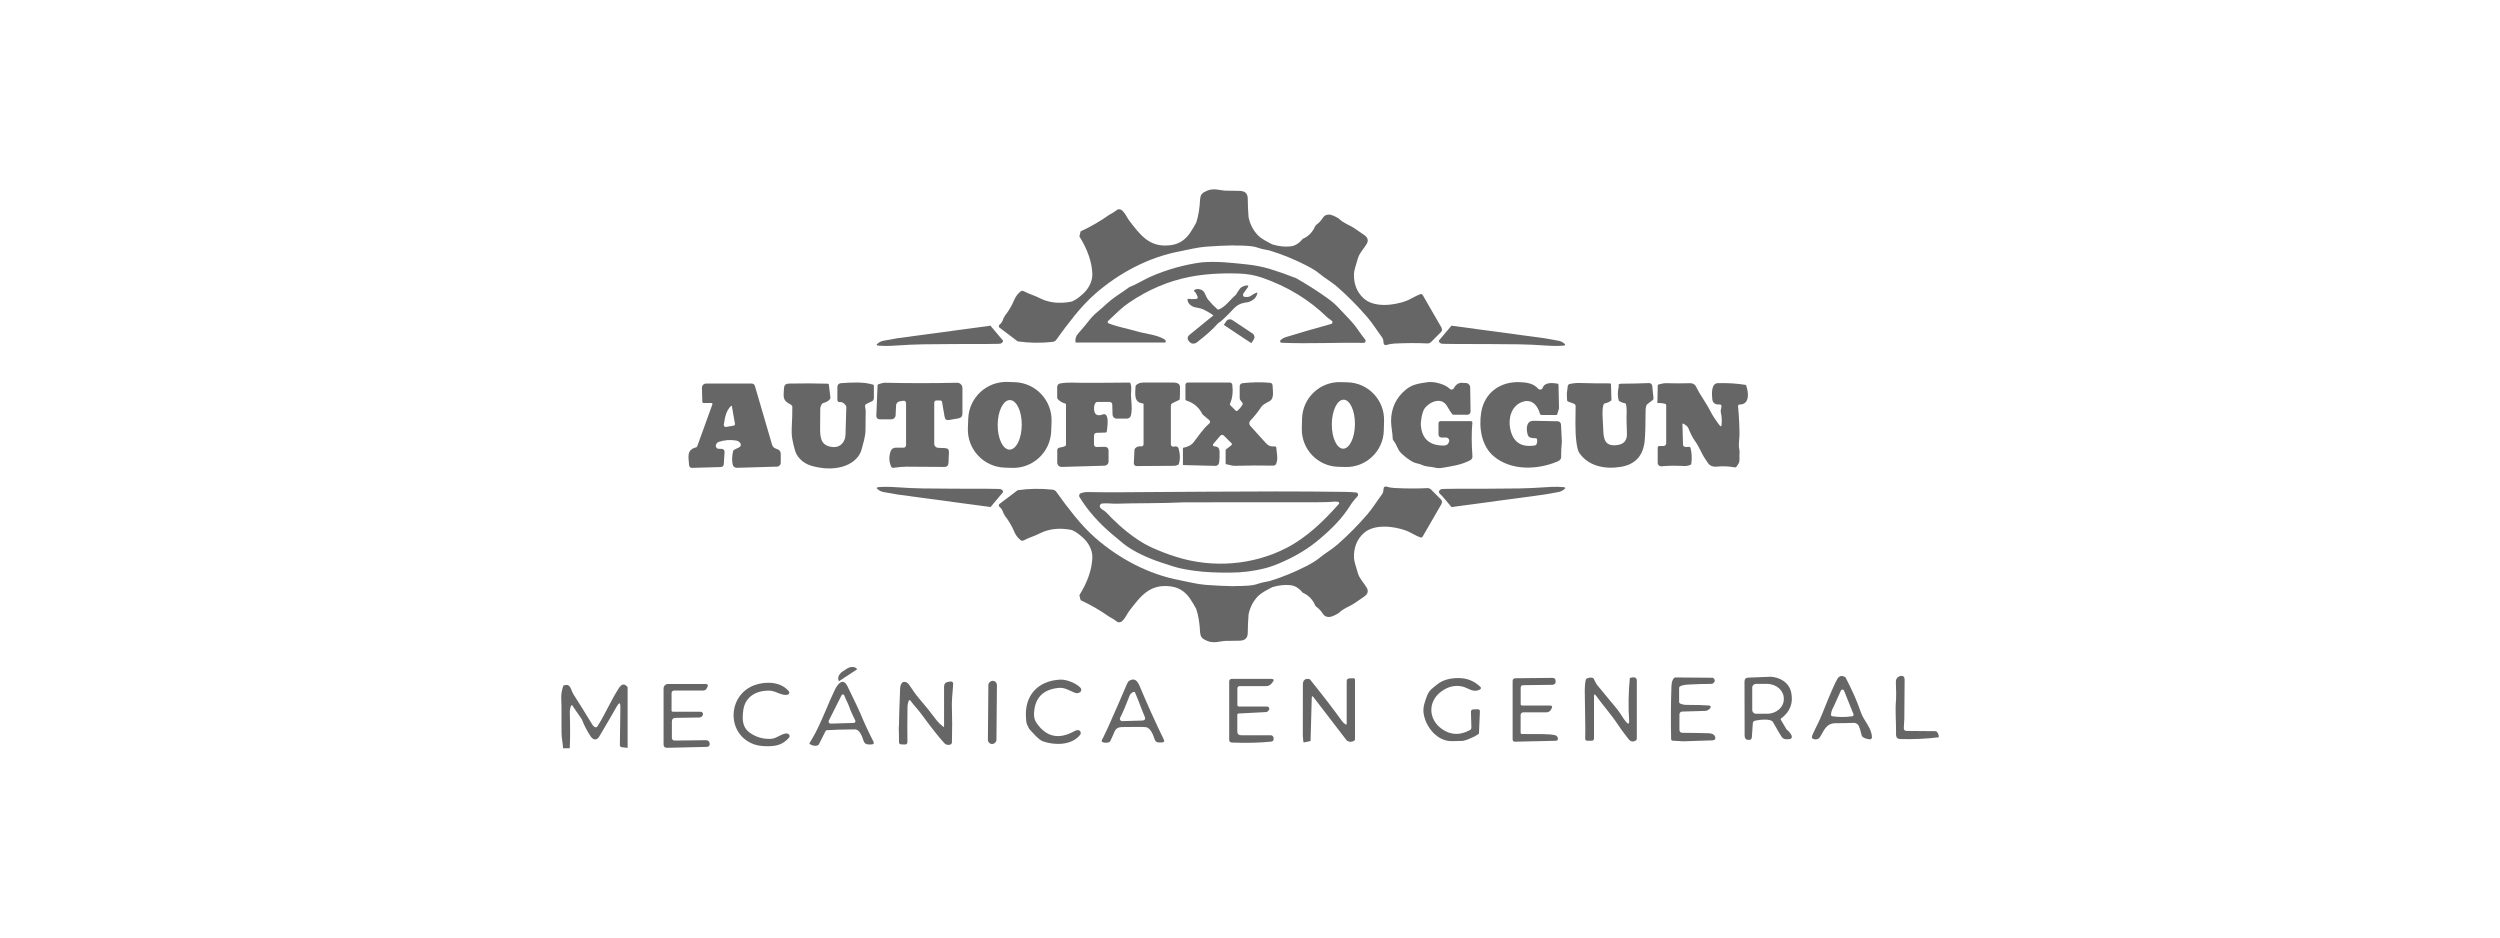 <svg xmlns="http://www.w3.org/2000/svg" id="Capa_1" data-name="Capa 1" viewBox="0 0 400 150"><defs><style>      .cls-1 {        fill: #666;      }    </style></defs><path class="cls-1" d="M230.66,52.45l-3.04-5.26c-.07-.12-.21-.17-.35-.13-.79.27-1.57.83-2.28,1.09-1.94.71-5.1,1.13-6.8-.41-1.1-1-1.62-2.34-1.55-4.01.02-.36.23-1.18.64-2.45.3-.92,1.03-1.59,1.42-2.31.28-.52.14-.98-.43-1.37-.52-.36-1.05-.72-1.58-1.09-.7-.48-1.75-.79-2.51-1.56-.68-.41-1.19-.61-1.52-.62-.43,0-.75.14-.95.45-.35.53-.71.92-1.08,1.17-.09.06-.15.14-.2.24-.42.97-1.09,1.64-2,2.03-.57.72-1.23,1.12-1.95,1.2-.88.1-1.85,0-2.9-.31-.8-.42-1.72-.86-2.32-1.47-.75-.78-1.25-1.75-1.49-2.9-.08-.97-.12-1.96-.13-2.97-.01-.79-.43-1.2-1.26-1.23-.95-.03-1.53-.04-1.74-.03-1.41.1-2.41-.65-3.86.18-.48.2-.73.59-.76,1.17-.08,1.52-.29,2.78-.63,3.77-.34.64-.68,1.19-1,1.66-.77,1.12-1.78,1.76-3.03,1.93-3.42.47-4.89-1.59-6.7-3.95-.37-.47-.62-1.23-1.25-1.7-.31-.11-.51-.12-.62-.03-.47.36-.91.63-1.31.83-1.43,1.01-2.95,1.9-4.58,2.65l-.2.8c1.29,2.07,1.98,4.04,2.07,5.9.05.97-.29,1.91-1.02,2.81-.42.52-1.72,1.62-2.41,1.75-1.91.35-3.59.15-5.05-.61-.87-.45-1.59-.59-2.52-1.09-.15-.08-.33-.06-.46.04-.45.36-.78.77-1.03,1.36-.39.93-.91,1.81-1.56,2.62,0,.16-.04.23-.13.21-.12.5-.34.88-.67,1.15-.02.01-.03.03-.05.05-.1.13-.07.32.06.42l2.9,2.19c1.84.26,3.71.29,5.6.08.24-.03.45-.15.58-.34.87-1.24,1.84-2.53,2.91-3.85,1.1-1.36,2.2-2.52,3.31-3.5,3.81-3.34,8.54-5.85,13.51-6.79,1.27-.24,2.76-.64,4.19-.75,1.45-.11,2.92-.18,4.42-.21.02-.01.07,0,.16.02,1.79,0,2.94.09,3.47.27.7.24,1.42.41,2.16.53,1.99.61,3.93,1.4,5.81,2.36.96.49,1.71.95,2.22,1.39.78.66,1.87,1.26,2.83,2.1,1.7,1.49,3.31,3.12,4.83,4.89.82.96,1.52,2.11,2.33,3.2.2.28.17.63.23.93,0,.01,0,.02,0,.03.05.17.23.27.41.22.43-.13.86-.2,1.28-.23,2.02-.1,3.78-.1,5.3-.02.22.01.43-.07.58-.22l1.6-1.6c.18-.18.21-.45.08-.66Z"></path><path class="cls-1" d="M230.66,80.6l-3.04,5.26c-.07.12-.21.17-.35.13-.79-.27-1.57-.83-2.28-1.09-1.94-.71-5.1-1.13-6.8.41-1.1,1-1.62,2.34-1.55,4.01.02.36.23,1.18.64,2.45.3.92,1.03,1.59,1.42,2.31.28.52.14.98-.43,1.37-.52.36-1.05.72-1.58,1.09-.7.48-1.75.79-2.51,1.56-.68.41-1.19.61-1.52.62-.43,0-.75-.14-.95-.45-.35-.53-.71-.92-1.08-1.17-.09-.06-.15-.14-.2-.24-.42-.97-1.09-1.64-2-2.03-.57-.72-1.23-1.12-1.95-1.2-.88-.1-1.85,0-2.9.31-.8.42-1.72.86-2.32,1.47-.75.78-1.25,1.75-1.49,2.9-.08.97-.12,1.96-.13,2.97-.01.79-.43,1.2-1.26,1.23-.95.03-1.53.04-1.74.03-1.41-.1-2.41.65-3.86-.18-.48-.2-.73-.59-.76-1.17-.08-1.52-.29-2.78-.63-3.77-.34-.64-.68-1.19-1-1.66-.77-1.12-1.78-1.76-3.03-1.93-3.42-.47-4.89,1.59-6.7,3.95-.37.47-.62,1.23-1.25,1.7-.31.11-.51.12-.62.03-.47-.36-.91-.63-1.31-.83-1.43-1.01-2.95-1.9-4.58-2.65l-.2-.8c1.29-2.07,1.98-4.04,2.07-5.9.05-.97-.29-1.91-1.02-2.81-.42-.52-1.72-1.62-2.41-1.75-1.91-.35-3.59-.15-5.05.61-.87.45-1.59.59-2.52,1.09-.15.08-.33.06-.46-.04-.45-.36-.78-.77-1.03-1.36-.39-.93-.91-1.81-1.56-2.62,0-.16-.04-.23-.13-.21-.12-.5-.34-.88-.67-1.15-.02-.01-.03-.03-.05-.05-.1-.13-.07-.32.06-.42l2.9-2.19c1.84-.26,3.71-.29,5.6-.08.24.03.45.15.58.34.87,1.24,1.84,2.53,2.91,3.85,1.1,1.36,2.2,2.52,3.31,3.5,3.81,3.34,8.54,5.85,13.51,6.79,1.27.24,2.76.64,4.19.75,1.45.11,2.92.18,4.42.21.02.01.07,0,.16-.02,1.79,0,2.94-.09,3.47-.27.7-.24,1.42-.41,2.16-.53,1.99-.61,3.93-1.4,5.81-2.36.96-.49,1.71-.95,2.22-1.39.78-.66,1.87-1.26,2.83-2.1,1.7-1.49,3.31-3.12,4.83-4.89.82-.96,1.52-2.11,2.33-3.2.2-.28.17-.63.23-.93,0-.01,0-.02,0-.03.05-.17.23-.27.41-.22.43.13.86.2,1.28.23,2.02.1,3.78.1,5.3.02.22-.01.43.07.58.22l1.6,1.6c.18.18.21.45.08.66Z"></path><path class="cls-1" d="M207.24,44.43c1.82,1.03,3.55,2.13,5.18,3.3.72.51,1.37,1.09,1.96,1.74.97,1.07,1.93,1.91,2.83,3.21.46.66.87,1.22,1.23,1.67.05.07.07.15.05.24-.04.19-.15.28-.34.27-4.37-.08-8.76.17-13.1-.02-.13,0-.24-.12-.23-.25,0-.06.03-.12.07-.16.23-.23.54-.4.91-.51,2.09-.65,4.49-1.34,7.19-2.09.15-.04.24-.2.2-.35-.01-.05-.04-.09-.08-.13-.25-.24-.5-.33-.84-.66-2.87-2.78-6.32-4.87-10.33-6.26-1.16-.4-2.38-.62-3.66-.66-3-.1-5.64.08-7.93.53-3.42.67-6.66,2.05-9.71,4.13-1.25.85-1.97,1.65-3.26,2.84-.24.23-.21.4.1.51,1.59.59,3.32.9,4.2,1.17,1.55.48,3.35.57,4.61,1.33.12.08.2.16.23.27.01.04.01.09,0,.13-.01.09-.06.13-.15.13h-14.14c-.11,0-.17-.06-.17-.17-.01-.49.11-.88.35-1.16.85-.97,1.46-1.7,1.83-2.18.37-.5.83-.96,1.36-1.4.83-.68,1.76-1.64,2.76-2.35.45-.32.91-.63,1.37-.93l.96-.68c1.21-.47,2.44-1.26,3.42-1.68,2.61-1.14,5.31-1.9,8.11-2.28,2.45-.22,4.81.07,7.23.32,1.34.14,2.59.39,3.75.74,1.37.42,2.71.89,4.02,1.41Z"></path><path class="cls-1" d="M193.08,49.79c-.89-.52-1.21-.47-1.94-.64-.52-.12-1.2-.66-1.13-1.29.01-.11.52,0,.63,0l.73-.02c.15,0,.27-.13.27-.28,0-.04-.01-.08-.03-.11l-.26-.54c-.05-.12-.39-.35-.3-.45.42-.41,1.39-.2,1.67.38.25.52.4.99.77,1.31.81.96.69.71,1.29,1.33.05.06.11.08.19.05,1.14-.46,1.73-1.47,2.8-2.39.17-.32.39-.66.66-1.01.11-.14.47-.36.93-.46.12-.01.37,0,.37.09.02.2-.74,1.01-.84,1.34-.05.17.05.35.22.4.03,0,.07.01.1.01h.44c.18-.02.35-.07.5-.18.52-.37,1.08-.64,1.03-.44l-.02.12c-.02.09-.18.53-.46.79-.38.35-.92.53-1.04.55-1.94.22-2.05.93-3.46,2.26-1.17,1.17-1.09.85-1.42,1.23-.73.84-1.82,1.81-3.28,2.94-.34.26-.79.27-1.06.02l-.03-.02c-.5-.45-.51-.86-.05-1.24l3.54-2.88c.34-.28.37-.05-.11-.45"></path><path class="cls-1" d="M197.69,50.23h.7c.38,0,.7.31.7.7v3.88c0,.38-.31.7-.7.7h-.7v-5.28h0Z" transform="translate(44.57 188.85) rotate(-56.4)"></path><path class="cls-1" d="M247.06,54.11l2.09.37c.49.06.89.24,1.21.56.23.23-.21.26-.32.27-.29.02-.59.04-.89.04-.59,0-1.18-.02-1.78-.06-1.46-.1-2.9-.18-4.36-.2-3.33-.04-6.65-.05-9.98-.05-.71,0-1.43-.02-2.14-.03-.4,0-.63-.17-.69-.49l2.03-2.41,14.82,2Z"></path><path class="cls-1" d="M232.24,81.13l-2.03-2.41c.06-.32.29-.49.69-.49.71-.01,1.43-.03,2.14-.03,3.33,0,6.65,0,9.98-.05,1.46-.02,2.91-.1,4.36-.2.59-.04,1.18-.07,1.78-.06.3,0,.59.02.89.04.11,0,.55.05.32.27-.32.31-.72.5-1.21.56l-2.09.37-14.82,2Z"></path><path class="cls-1" d="M143.65,79.13l-2.09-.37c-.49-.06-.89-.24-1.21-.56-.23-.23.21-.26.32-.27.29-.02.59-.04.89-.04.59,0,1.18.02,1.78.06,1.46.1,2.9.18,4.36.2,3.33.04,6.65.05,9.98.05.71,0,1.43.02,2.14.03.4,0,.63.17.69.49l-2.03,2.41-14.82-2Z"></path><path class="cls-1" d="M158.47,52.11l2.03,2.41c-.06.32-.29.49-.69.49-.71.01-1.43.03-2.14.03-3.33,0-6.65,0-9.98.05-1.46.02-2.91.1-4.36.2-.59.04-1.18.07-1.78.06-.3,0-.59-.02-.89-.04-.11,0-.55-.05-.32-.27.32-.31.72-.5,1.21-.56l2.09-.37,14.82-2Z"></path><path class="cls-1" d="M168.19,69.01c-.13,3.36-2.96,5.98-6.32,5.85h0l-1.16-.04c-3.36-.13-5.98-2.96-5.85-6.32h0s.06-1.54.06-1.54c.13-3.36,2.96-5.98,6.32-5.85h0l1.16.04c3.36.13,5.98,2.96,5.85,6.32h0s-.06,1.54-.06,1.54ZM161.53,71.94c1.06,0,1.94-1.76,1.95-3.95h0c.02-2.19-.83-3.97-1.9-3.98h0c-1.06,0-1.94,1.76-1.95,3.95h0c-.02,2.19.83,3.97,1.9,3.98h0Z"></path><path class="cls-1" d="M221.41,68.89c-.09,3.31-2.84,5.91-6.14,5.83l-1.15-.03c-3.31-.09-5.91-2.84-5.83-6.14l.04-1.58c.09-3.31,2.84-5.91,6.14-5.83l1.15.03c3.31.09,5.91,2.84,5.83,6.14l-.04,1.58ZM214.9,71.79c1.02.01,1.87-1.74,1.89-3.9h0c.02-2.17-.79-3.93-1.81-3.94-1.02-.01-1.87,1.74-1.89,3.9h0c-.02,2.17.79,3.93,1.81,3.94h0Z"></path><path class="cls-1" d="M234.29,61.27c.52-.03.83.18.94.63l.06,3.95c0,.28-.22.51-.5.51,0,0,0,0,0,0h-2.21c-.1,0-.18-.04-.24-.12-.24-.3-.5-.7-.78-1.21-.85-1.57-2.78-.82-3.63.33-.38.52-.65,2.02-.59,2.72.18,2.15,1.4,3.22,3.67,3.21.44,0,.72-.22.85-.64.08-.27-.08-.55-.35-.63-.05-.01-.09-.02-.14-.02h-.75c-.25,0-.46-.21-.46-.46v-1.77c0-.26.13-.39.39-.39h4.8c.12,0,.23.1.23.23,0,0,0,.01,0,.02-.15,1.56-.14,3.35.01,5.36.02.27-.12.52-.36.65-1.46.77-3.07.97-4.45,1.21-.4.07-.76.07-1.08-.01-.91-.23-1.41-.1-2.2-.46-.45-.21-1.06-.26-1.43-.46-.59-.32-1.2-.78-1.83-1.36-.69-.64-.72-1.41-1.29-2.07-.08-.09-.12-.2-.12-.32,0-.76-.26-1.97-.26-2.76,0-2.1.8-3.8,2.4-5.1,1.01-.82,2.07-.96,3.44-1.16,1.14-.17,2.93.39,3.55,1.06.15.16.41.17.57.01.03-.03.06-.06.08-.1.38-.72.94-.99,1.67-.83Z"></path><path class="cls-1" d="M126.64,64.81c-.67-.39-1.23-.63-1.26-1.52,0-.29.02-.72.07-1.26.06-.58.42-.66.96-.66,2.05-.04,4.06-.04,6.02.02.1,0,.18.08.19.18l.24,2.01c.01.11-.01.22-.09.31-.22.27-.57.47-1.04.59-.1.03-.19.09-.24.18-.17.26-.25.52-.25.77-.01,1.98-.02,3.01-.02,3.1-.02,1.69.22,2.85,2.07,3,1.18.09,1.94-.83,1.99-1.94.04-.88.08-2.36.13-4.44,0-.1-.03-.2-.09-.28-.3-.4-.6-.58-.89-.54-.3.04-.45-.09-.45-.39v-2.05c0-.31.24-.56.54-.58,1.67-.11,3.61-.26,5.19.24.07.02.11.07.11.15v1.99c0,.23-.13.44-.34.53l-.88.42c-.1.05-.17.13-.18.25-.04.23.09.59.09.82-.01,1.68-.03,2.72-.03,3.12-.02,1.07-.39,2.2-.63,3.1-.37,1.41-1.72,2.39-3.18,2.77-1.43.37-2.99.33-4.69-.13-1.14-.31-1.99-.94-2.53-1.88-.2-.34-.42-1.14-.67-2.38-.12-.59-.14-1.39-.08-2.4.05-.69.07-1.64.07-2.84,0-.11-.05-.19-.14-.24Z"></path><path class="cls-1" d="M170.4,64.54c-.4-.08-.77-.3-1.12-.64-.08-.08-.13-.18-.13-.3v-1.69c0-.28.2-.52.47-.56,1.24-.22,2.54-.1,3.73-.1,2.79,0,5.23-.01,7.33-.04.11,0,.18.05.21.15.09.3.13.61.11.92-.04.57-.05.88-.05.92.04,1.04.26,2.28-.01,3.29-.08.29-.34.49-.64.49h-1.63c-.36,0-.65-.28-.66-.64l-.05-1.62c0-.23-.19-.41-.42-.41h-1.99c-.11,0-.2.05-.27.14-.21.29-.28.7-.21,1.23.11.72.58.93,1.41.62.22-.08.4-.03.54.17.34.48.18,1.74.07,2.55-.02.11-.1.18-.21.19l-1.37.04c-.31.01-.47.17-.47.48v1.34c0,.31.15.46.46.45l1.18-.03c.46-.01.69.21.69.67v1.67c0,.37-.29.67-.66.68l-6.84.2c-.38.01-.7-.29-.71-.67,0,0,0-.01,0-.02v-2c0-.2.15-.37.35-.4.41-.06.71-.14.92-.25.09-.04.13-.11.13-.21v-6.4c0-.11-.05-.17-.16-.19Z"></path><path class="cls-1" d="M188.57,71.73c.28,1,.28,1.87,0,2.61-.3.12-.5.19-.61.19-2.99.03-5.03.04-6.11.04-.24,0-.44-.2-.44-.44,0,0,0-.01,0-.02l.1-2.09c0-.1.04-.2.11-.28.22-.26.55-.37.98-.32.18.02.35-.11.37-.29,0-.01,0-.02,0-.04v-6.42c0-.07-.05-.13-.12-.13-1.41-.13-1.23-1.39-1.17-2.68,0-.11.05-.2.13-.27.29-.24.62-.36,1.01-.38h4.9c.71,0,1.07.24,1.08.71,0,.79,0,1.43-.04,1.9,0,.09-.04.15-.12.18l-1.04.5c-.16.08-.26.24-.26.41v6.18c0,.21.17.38.38.38.03,0,.07,0,.1-.01.38-.11.63-.01.75.28Z"></path><path class="cls-1" d="M189.27,74.43v-2.77c.64-.15,1.27-.34,1.69-.88.79-1.01,1.51-2.15,2.52-3.01.15-.13.17-.36.04-.51-.01-.02-.03-.03-.04-.04l-.97-.82c-.07-.06-.12-.13-.17-.21-.53-1.03-1.36-1.73-2.49-2.09-.12-.04-.18-.11-.18-.24v-2.28c0-.21.17-.38.37-.38h6.73c.2,0,.37.15.4.35.14,1.15.02,2.16-.36,3.01-.05.11-.03.2.05.29l.86.86c.08.08.16.08.25.01.33-.27.61-.59.82-.96.06-.1.05-.23-.02-.33l-.32-.42c-.06-.08-.1-.18-.1-.28v-1.92c0-.26.19-.47.45-.5,1.58-.17,3.06-.19,4.43-.06.21.02.37.19.38.4.03.97.32,2.15-.54,2.57-.68.33-1.11.63-1.28.9-.48.74-1.06,1.46-1.74,2.19-.22.23-.22.6,0,.83.53.57,1.34,1.47,2.42,2.68.49.55.78.63,1.51.61.15,0,.22.07.23.21.06.91.32,1.72-.02,2.56-.08.19-.26.31-.46.3-2-.04-4.03-.03-6.08.03-.6.02-.91-.18-1.41-.24-.08,0-.14-.08-.14-.15v-2.09c0-.07.03-.13.09-.17l.83-.64c.09-.07.11-.21.04-.3,0,0-.01-.01-.02-.02l-1.22-1.22c-.16-.16-.41-.16-.56,0,0,0-.01.01-.02.02l-1.03,1.21c-.25.29-.18.46.2.5.5.05.7.29.72.83.02.73,0,1.34-.09,1.81-.05.28-.29.48-.57.47l-5.19-.13Z"></path><path class="cls-1" d="M249.47,65.25l-.31,1.03c-.02.08-.08.12-.16.12h-2.33c-.13,0-.25-.09-.29-.22-.37-1.39-1.37-2.45-2.91-1.84-1.66.66-2.17,2.57-1.84,4.24.43,2.15,1.74,3.05,3.95,2.69.1-.02.18-.07.23-.15.13-.22.17-.49.12-.82-.02-.11-.08-.17-.2-.18-.54-.03-1.12,0-1.29-.55-.28-.91-.27-2.26.93-2.24,1.3.01,2.58.04,3.85.07.29,0,.52.24.54.52l.14,2.74c-.09.84-.13,1.68-.12,2.51,0,.28-.2.51-.61.68-3.21,1.34-7.43,1.5-10.21-.88-1.9-1.62-2.37-4.5-1.97-6.99.5-3.07,2.95-4.93,6.08-4.84,1.21.03,2.29.21,3.03,1.05.16.18.43.2.61.04.06-.05.1-.11.12-.18.32-.93,1.61-.8,2.36-.67.11.02.16.08.17.2l.08,3.68Z"></path><path class="cls-1" d="M114.85,71.78c.08.03.29.04.62.04.25,0,.46.2.46.45,0,.01,0,.02,0,.04l-.12,1.92c-.02.32-.19.49-.52.5l-4.59.13c-.23,0-.43-.17-.44-.4-.08-1.27-.48-2.48,1.1-2.88.09-.02.15-.08.19-.16l2.43-6.71c.03-.09-.01-.19-.11-.22-.02,0-.04-.01-.06-.01h-1.23c-.12,0-.21-.09-.21-.21l-.06-2.22c-.01-.37.28-.67.64-.68,0,0,.01,0,.02,0h7.31c.23,0,.43.15.5.37,1.5,5.16,2.41,8.27,2.73,9.34.17.56.43.63.92.81.29.11.49.38.49.69v1.47c0,.33-.26.6-.59.61l-6.43.19c-.32.01-.6-.21-.67-.52-.14-.62-.12-1.33.06-2.14.03-.11.09-.19.19-.24l.79-.38c.23-.11.32-.38.22-.6,0-.01-.01-.03-.02-.04-.15-.24-.39-.39-.73-.45-.97-.15-1.88-.07-2.74.22-.32.11-.53.45-.45.75.04.16.15.29.31.35ZM117.38,68.1c.17-.03.24-.13.21-.3l-.49-2.82s-.04-.07-.09-.06c-.02,0-.03.01-.04.02-.8.81-.95,1.69-1.16,3.01-.03.17.09.33.26.36.04,0,.07,0,.11,0l1.2-.21Z"></path><path class="cls-1" d="M150.76,64.38c-.04-.2-.16-.31-.37-.31h-.52c-.26,0-.39.13-.39.39v6.56c0,.34.27.61.6.63l1.14.05c.42.02.63.24.61.66l-.07,1.7c-.02.43-.24.65-.67.65-.23,0-2.26-.01-6.1-.04-.5,0-1.18.06-2.04.18-.15.02-.3-.06-.36-.2-.36-.77-.39-1.6-.08-2.47.12-.33.43-.55.77-.55h1.29c.22,0,.4-.18.4-.4h0v-6.66c0-.35-.17-.5-.52-.44l-.51.09c-.32.05-.55.32-.57.65l-.07,1.56c-.02.37-.32.67-.7.66h-1.86c-.29,0-.53-.23-.53-.52,0,0,0-.01,0-.02l.2-4.89c0-.08.05-.15.13-.18.48-.17.84-.25,1.07-.24,3.95.09,7.79.08,11.52,0,.46-.01.84.35.86.81,0,0,0,.01,0,.02v4.1c0,.44-.22.69-.65.77l-1.49.26c-.41.07-.64-.1-.71-.5l-.4-2.31Z"></path><path class="cls-1" d="M259.7,64.46l-.68-.31c-.22-.64-.22-1.42-.02-2.35-.12-.27.04-.41.47-.41,1.48-.01,2.94-.04,4.38-.1.26,0,.49.2.51.47l.2,1.97c.01.11-.03.2-.12.27l-.92.71s-.06.06-.08.11c-.09.27-.14.5-.14.69-.01,2.47-.06,4.14-.15,5.02-.24,2.38-1.5,3.77-3.78,4.16-2.5.43-5.22-.06-6.7-2.25-.18-.27-.33-.82-.44-1.66-.26-1.95-.13-4.26-.13-5.79,0-.18-.11-.33-.28-.4l-.92-.34c-.11-.04-.16-.11-.17-.23l-.04-1.05.15-1.19c.02-.17.15-.31.32-.35.55-.12,1.06-.17,1.55-.15,1.82.05,3.44.07,4.87.06.12,0,.18.06.18.18l.07,2.47s-.01.07-.04.09c-.28.23-.62.38-1.01.46-.1.02-.17.09-.21.18-.32.84-.09,2.57-.06,3.83.04,1.7.24,2.95,2.31,2.65,1.02-.15,1.51-.74,1.49-1.78-.03-1.16-.05-1.82-.06-1.98-.05-.8.11-1.76-.07-2.69-.04-.2-.2-.29-.5-.28Z"></path><path class="cls-1" d="M279.37,61.61c.25.75.34,1.38.28,1.91-.11.8-.55,1.2-1.3,1.2-.15,0-.26.12-.26.27,0,0,0,.02,0,.02.14,1.49.22,3,.23,4.54,0,.54-.19,1.63-.05,2.22.07.3.08.58.05.83-.06.41.1,1.1-.12,1.5-.13.23-.25.42-.38.58-.07.08-.15.12-.26.1-.97-.18-1.91-.22-2.82-.12-.62.07-1.14-.11-1.46-.56-.46-.64-.83-1.25-1.1-1.83-.32-.68-.68-1.3-1.07-1.84-.3-.42-.63-1.07-.98-1.94-.09-.22-.34-.45-.77-.69-.12-.07-.17-.03-.17.1l.09,3.21c0,.24.2.42.44.41,0,0,0,0,0,0l.56-.02c.1,0,.17.05.2.15.21.85.25,1.69.13,2.52-.01.1-.07.18-.17.22-.32.13-.65.19-1.01.17-1.43-.07-2.63-.05-3.59.05-.3.03-.58-.19-.61-.49,0-.02,0-.04,0-.06v-2.44c0-.15.12-.26.26-.26h.67c.24,0,.43-.19.43-.43h0v-6.1c0-.11-.05-.18-.16-.21-.38-.11-.8-.16-1.25-.13l.06-2.79c0-.1.06-.17.15-.19.5-.14.92-.21,1.24-.2,1.23.04,2.51.04,3.84,0,.38,0,.73.21.9.55.67,1.39,1.58,2.52,2.33,4.01.3.59.77,1.31,1.41,2.15.21.28.33.24.35-.11.05-.71.01-1.32-.11-1.83-.11-.44.04-.63.09-1.05.02-.16-.09-.3-.25-.32-.02,0-.05,0-.07,0-.56.07-1.09-.18-1.15-.81-.08-.79-.23-2.57.9-2.6,1.59-.04,3.1.06,4.54.3Z"></path><path class="cls-1" d="M241.34,78.56l4.81-.16c.08.04.15.08.2.12.06.05.09.12.08.2-.02.15-.12.28-.32.41-1.34.15-2.39.28-4.02.4-1.26.09-2.58.44-3.7.57-.59.07-1.17.14-1.74.21l-4.46.3-1.86-1.66s-.05-.07-.06-.12c-.02-.14.04-.23.19-.27.44-.13,1.59-.17,2.31-.13,2.53.14,4.3.19,5.3.13,1.46-.08,2.55-.08,3.27,0Z"></path><path class="cls-1" d="M202.45,90.91s0,0-.01,0c-1.83.48-3.78.71-5.67.71-1.88.01-3.75-.04-5.61-.29-1.18-.16-2.33-.35-3.47-.71-.66-.21-1.31-.43-1.96-.64-1.84-.6-4.31-1.67-5.92-2.95-.27-.21-.88-.72-1.84-1.53-2.17-1.82-3.92-3.81-5.25-5.97-.12-.2-.06-.46.14-.58.03-.02.06-.03.09-.04.39-.13.77-.19,1.14-.18,3.27.06,6.54.03,9.81,0s6.25-.04,9.38-.06c7.28-.05,14.56-.07,21.84.03.73,0,1.35.04,1.86.1.2.02.34.2.31.4,0,.07-.04.14-.08.19-.47.55-.78.85-1.09,1.36-1.35,2.19-3.05,3.86-5.01,5.52-1.71,1.46-3.66,2.62-5.71,3.55-.96.44-1.92.82-2.94,1.09ZM189.57,80.37c-3.85.19-7.88.11-10.77.22-.84.03-1.67-.12-2.46-.03-.23.03-.4.23-.37.46.04.37.5.54.75.73.43.33.79.79,1.18,1.17.8.78,1.62,1.53,2.49,2.22,1.17.93,2.48,1.82,3.84,2.44,1.3.59,2.66,1.12,4.06,1.55,5.76,1.79,12.16,1.31,17.53-1.45,3.23-1.66,5.97-4.31,8.36-7.01.04-.04.08-.09.09-.14.02-.11-.08-.22-.19-.24-.5-.1-1.17.04-1.68.04-.55,0-1.1.02-1.65.03"></path><path class="cls-1" d="M134.25,108.98s-.01,0-.02,0h0c-.29-.45-.03-1.14.58-1.54,0,0,0,0,0,0l.69-.45c.62-.4,1.35-.36,1.64.08h0s0,.02,0,.02l-2.9,1.9Z"></path><path class="cls-1" d="M297.17,115.84c-.18-.12-.39-.19-.6-.18-1.24.04-2.16.06-2.76.05-1.54-.03-1.91,1.01-2.55,2.13-.2.36-.5.51-.9.45-.01,0-.02,0-.03,0-.4-.06-.52-.28-.36-.65.44-1.03,1.06-2.1,1.57-3.39,1.21-3.05,2.02-4.92,2.43-5.61.29-.49.68-.6,1.18-.35.08.04.14.1.18.18,1.03,1.99,1.83,3.8,2.38,5.42.52,1.54,1.75,2.48,1.8,4.08,0,.17-.13.32-.3.32-.01,0-.02,0-.04,0-.46-.04-.83-.16-1.1-.35-.09-.06-.15-.15-.19-.25-.25-.83-.34-1.57-.72-1.84ZM293.38,113.06c-.27.48-.41.91-.42,1.3,0,.12.08.22.2.24,1.05.16,2.12.16,3.21,0,.1-.01.18-.09.19-.19.02-.12-.01-.25-.11-.4l-1.4-3.5c-.06-.14-.22-.21-.36-.16-.07.03-.12.08-.15.15l-1.15,2.55Z"></path><path class="cls-1" d="M304.09,108.16c.44-.07.65.13.65.6-.03,2.1-.04,4.19-.05,6.29l-.08,1.39c-.02.34.14.51.48.51l4.7.04c.29.25.43.58.42.98-1.99.24-4.03.33-6.12.28-.48-.01-.72-.24-.72-.7.02-2.31-.17-3.63,0-5.67.03-.34.02-1.25-.03-2.71-.02-.55.23-.89.75-1.02Z"></path><path class="cls-1" d="M283.24,108.27c1.55.08,3.01.92,3.35,2.51.36,1.71-.17,3.1-1.59,4.15-.1.07-.12.16-.05.26l.9,1.52c.4.32.67.65.82,1.01.08.2-.01.43-.21.51-.04.02-.09.03-.14.03l-.47.02c-.36.01-.63-.13-.82-.44-.32-.5-.77-1.26-1.35-2.3-.36-.64-2.31-.36-2.87-.23-.23.05-.35.2-.36.43l-.15,2.18c-.03.36-.22.51-.59.46,0,0-.01,0-.02,0-.36-.03-.55-.26-.55-.67l-.02-8.65c0-.41.2-.62.6-.64l3.53-.14ZM280.36,110.03v3.55c-.01.34.26.62.6.62h1.76c1.48.01,2.69-1.03,2.69-2.33h0v-.09c0-1.3-1.19-2.35-2.68-2.36h-1.76c-.34,0-.62.27-.62.61h0Z"></path><path class="cls-1" d="M260.76,108.48c.28-.08.5-.11.66-.11.26,0,.47.21.47.47v9.36c0,.1-.05.19-.13.25-.45.33-.87.23-1.23-.24-.75-.96-1.3-1.7-1.63-2.22-1.12-1.71-2.41-3.1-3.53-4.67-.22-.31-.33-.27-.33.1v6.7c0,.27-.13.4-.4.4h-.65c-.24,0-.36-.12-.36-.36l.02-1.63c-.03-2.03-.06-4.07-.09-6.1,0-.54.04-1.08.15-1.62.02-.11.08-.19.18-.24.27-.15.56-.19.88-.13.1.02.19.09.24.18.18.31.3.7.56,1.01,1.58,1.93,2.63,3.19,3.14,3.8.55.66.91,1.4,1.4,2,.41.52.6.45.55-.21-.15-2.07-.11-4.31.11-6.73Z"></path><path class="cls-1" d="M274.05,108.43c.37.26.41.53.13.83-.1.1-.23.16-.38.16-1.23,0-2.45.04-3.66.11-.64.03-1.09.13-1.35.3-.08.05-.13.14-.13.24v2.24c0,.11.07.22.17.26.32.14.65.21.99.21,1.53,0,2.73.03,3.61.1.28.02.36.16.21.41-.09.16-.28.3-.58.42-.04.02-.09.03-.13.03l-3.78.11c-.24,0-.44.21-.44.45v2.5c0,.25.2.45.45.45,1.74.01,3.16.03,4.26.07.53.02.87.21,1,.57.12.33-.03.52-.44.57l-1.02.03-3.62.12-1.72-.1c-.13,0-.23-.11-.24-.24-.06-2.82-.05-5.65.05-8.47.03-.73.21-1.2.55-1.41l6.07.05Z"></path><path class="cls-1" d="M209.72,118.56l-1,.21c-.12.03-.18-.02-.19-.14l-.08-.93c0-2.73.01-5.45.01-8.18,0-.66.31-.95.93-.89.11.01.2.06.26.14,2.18,2.72,3.87,4.92,5.05,6.58.15.21.35.4.6.56.05.03.12.02.15-.03.01-.02.02-.03.02-.05v-6.84c0-.29.15-.44.44-.45l.61-.02c.19,0,.28.08.28.27v9.5c0,.11-.05.19-.15.24-.4.22-.78.21-1.15-.03,0,0-.01-.01-.02-.02l-5.31-6.92c-.18-.24-.28-.21-.29.09l-.19,6.9Z"></path><path class="cls-1" d="M249.27,118.17c.03.26-.16.38-.57.36l-6.28.14c-.27,0-.4-.13-.4-.4v-9.33c0-.23.19-.42.42-.42l5.96-.06c.35,0,.52.2.5.61v.02c.03.24-.19.45-.49.48-.02,0-.04,0-.06,0l-4.64.06c-.27,0-.4.14-.4.41v2.64c0,.11.09.2.19.2h4.44c.4,0,.5.17.3.52l-.09.16c-.15.25-.41.41-.71.41h-3.71c-.24,0-.43.19-.43.43v2.85c0,.1.08.18.18.19,2.8.05,4.17-.07,5.33.19.26.06.42.24.46.56Z"></path><path class="cls-1" d="M235.17,116.83c.16-.09.26-.26.25-.45l-.07-2.46c0-.27.13-.41.4-.42l.67-.02c.25,0,.37.11.36.36l-.14,3.44c0,.11-.08.2-.18.23-.73.45-.35.24-1.42.72-1.18.44-.79.28-2.63.35-2.41.11-4.28-2.23-4.62-4.37-.17-1.03.18-1.93.54-2.89.33-.87.81-1.16,1.63-1.82.87-.7,2.03-1.03,3.48-1.01,1.35.02,2.49.5,3.44,1.43.09.09.09.24,0,.33-.01.01-.03.03-.05.04-1.11.65-1.94-.25-2.87-.45-1.14-.25-2.24,0-3.3.76-2.24,1.59-2.17,4.49.06,6.05,1.38.97,2.87,1.03,4.45.17Z"></path><path class="cls-1" d="M197.97,114.38v2.63c0,.42.21.63.63.63h4.73c.2,0,.37.14.42.33.01.07.03.12.03.16.05.24-.1.48-.34.53-.02,0-.03,0-.05,0-1.9.19-4,.24-6.29.15-.28-.01-.43-.16-.43-.44v-9.36c0-.22.18-.39.39-.39h6.3c.47,0,.55.18.25.54l-.19.23c-.21.25-.52.39-.84.39h-4.21c-.26,0-.39.13-.39.39v2.62c0,.14.12.26.26.26h4.5c.19,0,.35.16.35.35,0,.08-.03.16-.08.22l-.16.19c-.06.07-.15.11-.24.12l-4.43.23c-.14,0-.21.08-.21.23Z"></path><path class="cls-1" d="M176.51,118.01l.71-1.49c1.04-2.33,2.07-4.68,3.08-7.05.11-.26.21-.42.3-.49.94-.65,1.41,0,1.76.83,1.25,2.98,2.53,5.81,3.84,8.5.15.31.05.47-.29.48h-.46c-.34.02-.57-.13-.68-.45-.21-.55-.61-1.88-1.42-1.99-.39-.05-1.43-.06-3.14-.03-1.03.02-1.58-.08-1.96.91-.09.24-.29.69-.6,1.34-.04.09-.12.16-.21.19-.35.11-.69.11-1.03-.02-.11-.04-.15-.11-.13-.23.03-.17.11-.34.24-.51ZM182.02,111.81c-.13-.28-.3-.79-.41-1-.05-.1-.13-.13-.24-.1-.31.1-.54.32-.67.68-.55,1.45-1.04,2.6-1.48,3.46-.09.18-.02.4.16.49.06.03.12.04.18.04l3.14-.09c.5-.01.64-.25.42-.7-.19-.39-.31-.81-1.1-2.79Z"></path><path class="cls-1" d="M164.29,115.84c-.1-.3-.1-.67-.12-.83-.34-3.67,1.84-6.09,5.46-6.27,1.04-.05,2.57.58,3.25,1.31.18.19.16.49-.03.66-.01.01-.03.03-.05.04-.25.19-.54.21-.86.08-.9-.37-1.62-.86-2.54-.77-2.59.25-3.92,1.68-3.96,4.28,0,.5.14.96.44,1.38,1.55,2.22,3.56,2.64,6.03,1.26.23-.13.43-.18.61-.16.25.03.43.26.4.52-.01.08-.04.16-.09.22-1.34,1.72-4.09,1.72-5.97,1.05-.67-.24-1.69-1.44-2.2-2"></path><rect class="cls-1" x="153.73" y="113.31" width="10.11" height="1.37" rx=".68" ry=".68" transform="translate(43.41 271.77) rotate(-89.5)"></rect><path class="cls-1" d="M150.92,116.29s.08.02.11,0c.01-.01.02-.03.02-.05v-6.38c0-.43.21-.69.64-.76l.29-.05c.39-.07.57.11.52.54-.15,1.6-.22,2.74-.2,3.42.06,1.76.06,3.66.01,5.72,0,.26-.14.41-.4.44-.33.05-.6-.04-.8-.25-.73-.77-1.98-2.34-3.74-4.73-.53-.72-1.18-1.37-1.7-2.1-.05-.07-.14-.09-.21-.04-.03.02-.04.04-.06.07-.13.32-.2.7-.2,1.12-.03,2.08-.04,3.92-.01,5.51,0,.2-.16.37-.36.37,0,0-.01,0-.02,0l-.6-.02c-.28-.01-.4-.16-.37-.44,0-2.08-.08-1.9,0-2.73.03-2.68.13-3.77.18-5.76,0-.34.1-.63.27-.88.06-.09.14-.14.25-.17.35-.08.65.06.91.43.55.78.97,1.48,1.59,2.19.98,1.13,1.95,2.33,2.89,3.6.18.24.51.55.99.94Z"></path><path class="cls-1" d="M132.08,116.99l-1.05,2.09c-.05.09-.12.15-.22.19-.37.13-.78.06-1.22-.2-.1-.06-.11-.13-.04-.22.52-.85.13-.22.94-1.63,1.45-2.89,2-4.63,3.11-6.9.42-.85,1.28-1.99,2.01-.49,1.18,2.42,1.85,3.84,2.02,4.25.6,1.47,1.3,2.97,2.09,4.52.18.34.07.51-.31.51h-.46c-.39,0-.64-.18-.77-.55-.24-.69-.6-1.87-1.41-1.86-1.98.02-3.46.06-4.45.13-.11,0-.2.06-.25.16ZM135.95,113.27c-.28-.79-.68-1.45-.86-2-.04-.12-.18-.19-.3-.15-.06.02-.11.06-.14.12l-2.04,4.06c-.08.16-.02.36.14.44.05.02.1.04.16.04l3.7-.11c.15,0,.26-.13.26-.27,0-.04,0-.07-.02-.1-.33-.75-.61-1.19-.9-2.01Z"></path><path class="cls-1" d="M123.41,118.21c.88-.04,1.87-1.02,2.61-.83.22.06.36.28.3.5-.02.07-.05.13-.1.18-1.06,1.15-2.08,1.37-3.74,1.33-.75-.02-1.39-.13-1.92-.33-4.43-1.68-4.14-7.97.26-9.47,1.75-.6,4.15-.53,5.4,1.03.11.14.09.34-.05.45-.03.02-.06.04-.1.06-.88.29-1.92-.58-2.85-.62-2.05-.1-3.98.86-4.29,3.09-.2,1.46-.19,2.74,1.02,3.62,1.01.73,2.16,1.06,3.47,1Z"></path><path class="cls-1" d="M107.44,113.65c0,.13.1.23.23.23h4.38c.31,0,.45.15.42.46,0,.06-.03.12-.06.16-.14.19-.32.3-.49.3l-3.82.06c-.4,0-.6.21-.6.61v2.55c0,.32.16.48.48.47l4.95-.06c.36,0,.57.17.62.53,0,0,0,0,0,.02.04.25-.13.48-.36.52-.02,0-.04,0-.05,0l-6.4.15c-.38,0-.57-.18-.57-.56v-8.94c0-.39.32-.71.72-.71h5.98c.37,0,.48.17.31.5l-.09.18c-.11.23-.34.37-.6.37h-4.64c-.22,0-.4.18-.4.4v2.77Z"></path><path class="cls-1" d="M91.78,113.19c-.23-.49-.41-.47-.52.06-.06.3-.09.5-.09.61.07,2.71.06,4.65-.01,5.81,0,.03-.03.05-.05.05h-1.02c-.04-.84-.22-1.52-.24-2.31-.04-2.19.03-3.88-.05-5.62-.03-.65.08-1.34.33-2.07,0-.01.02-.02.03-.03,1.17-.45,1.14.69,1.59,1.39.96,1.5,1.95,3.1,3,4.82.08.14.2.27.34.39.14.12.35.1.47-.03.01-.01.02-.03.03-.04,1.24-1.95,2.14-4.13,3.43-6.12.37-.57.83-.86,1.36-.2.03.03.04.08.04.12v9.64s-.95-.11-.95-.11c-.17-.02-.3-.17-.29-.34l.08-6.07c.01-.76-.17-.81-.55-.15-.75,1.32-1.69,2.94-2.84,4.87-.41.69-1,.53-1.38-.06-.56-.84-1.03-1.75-1.41-2.73"></path></svg>